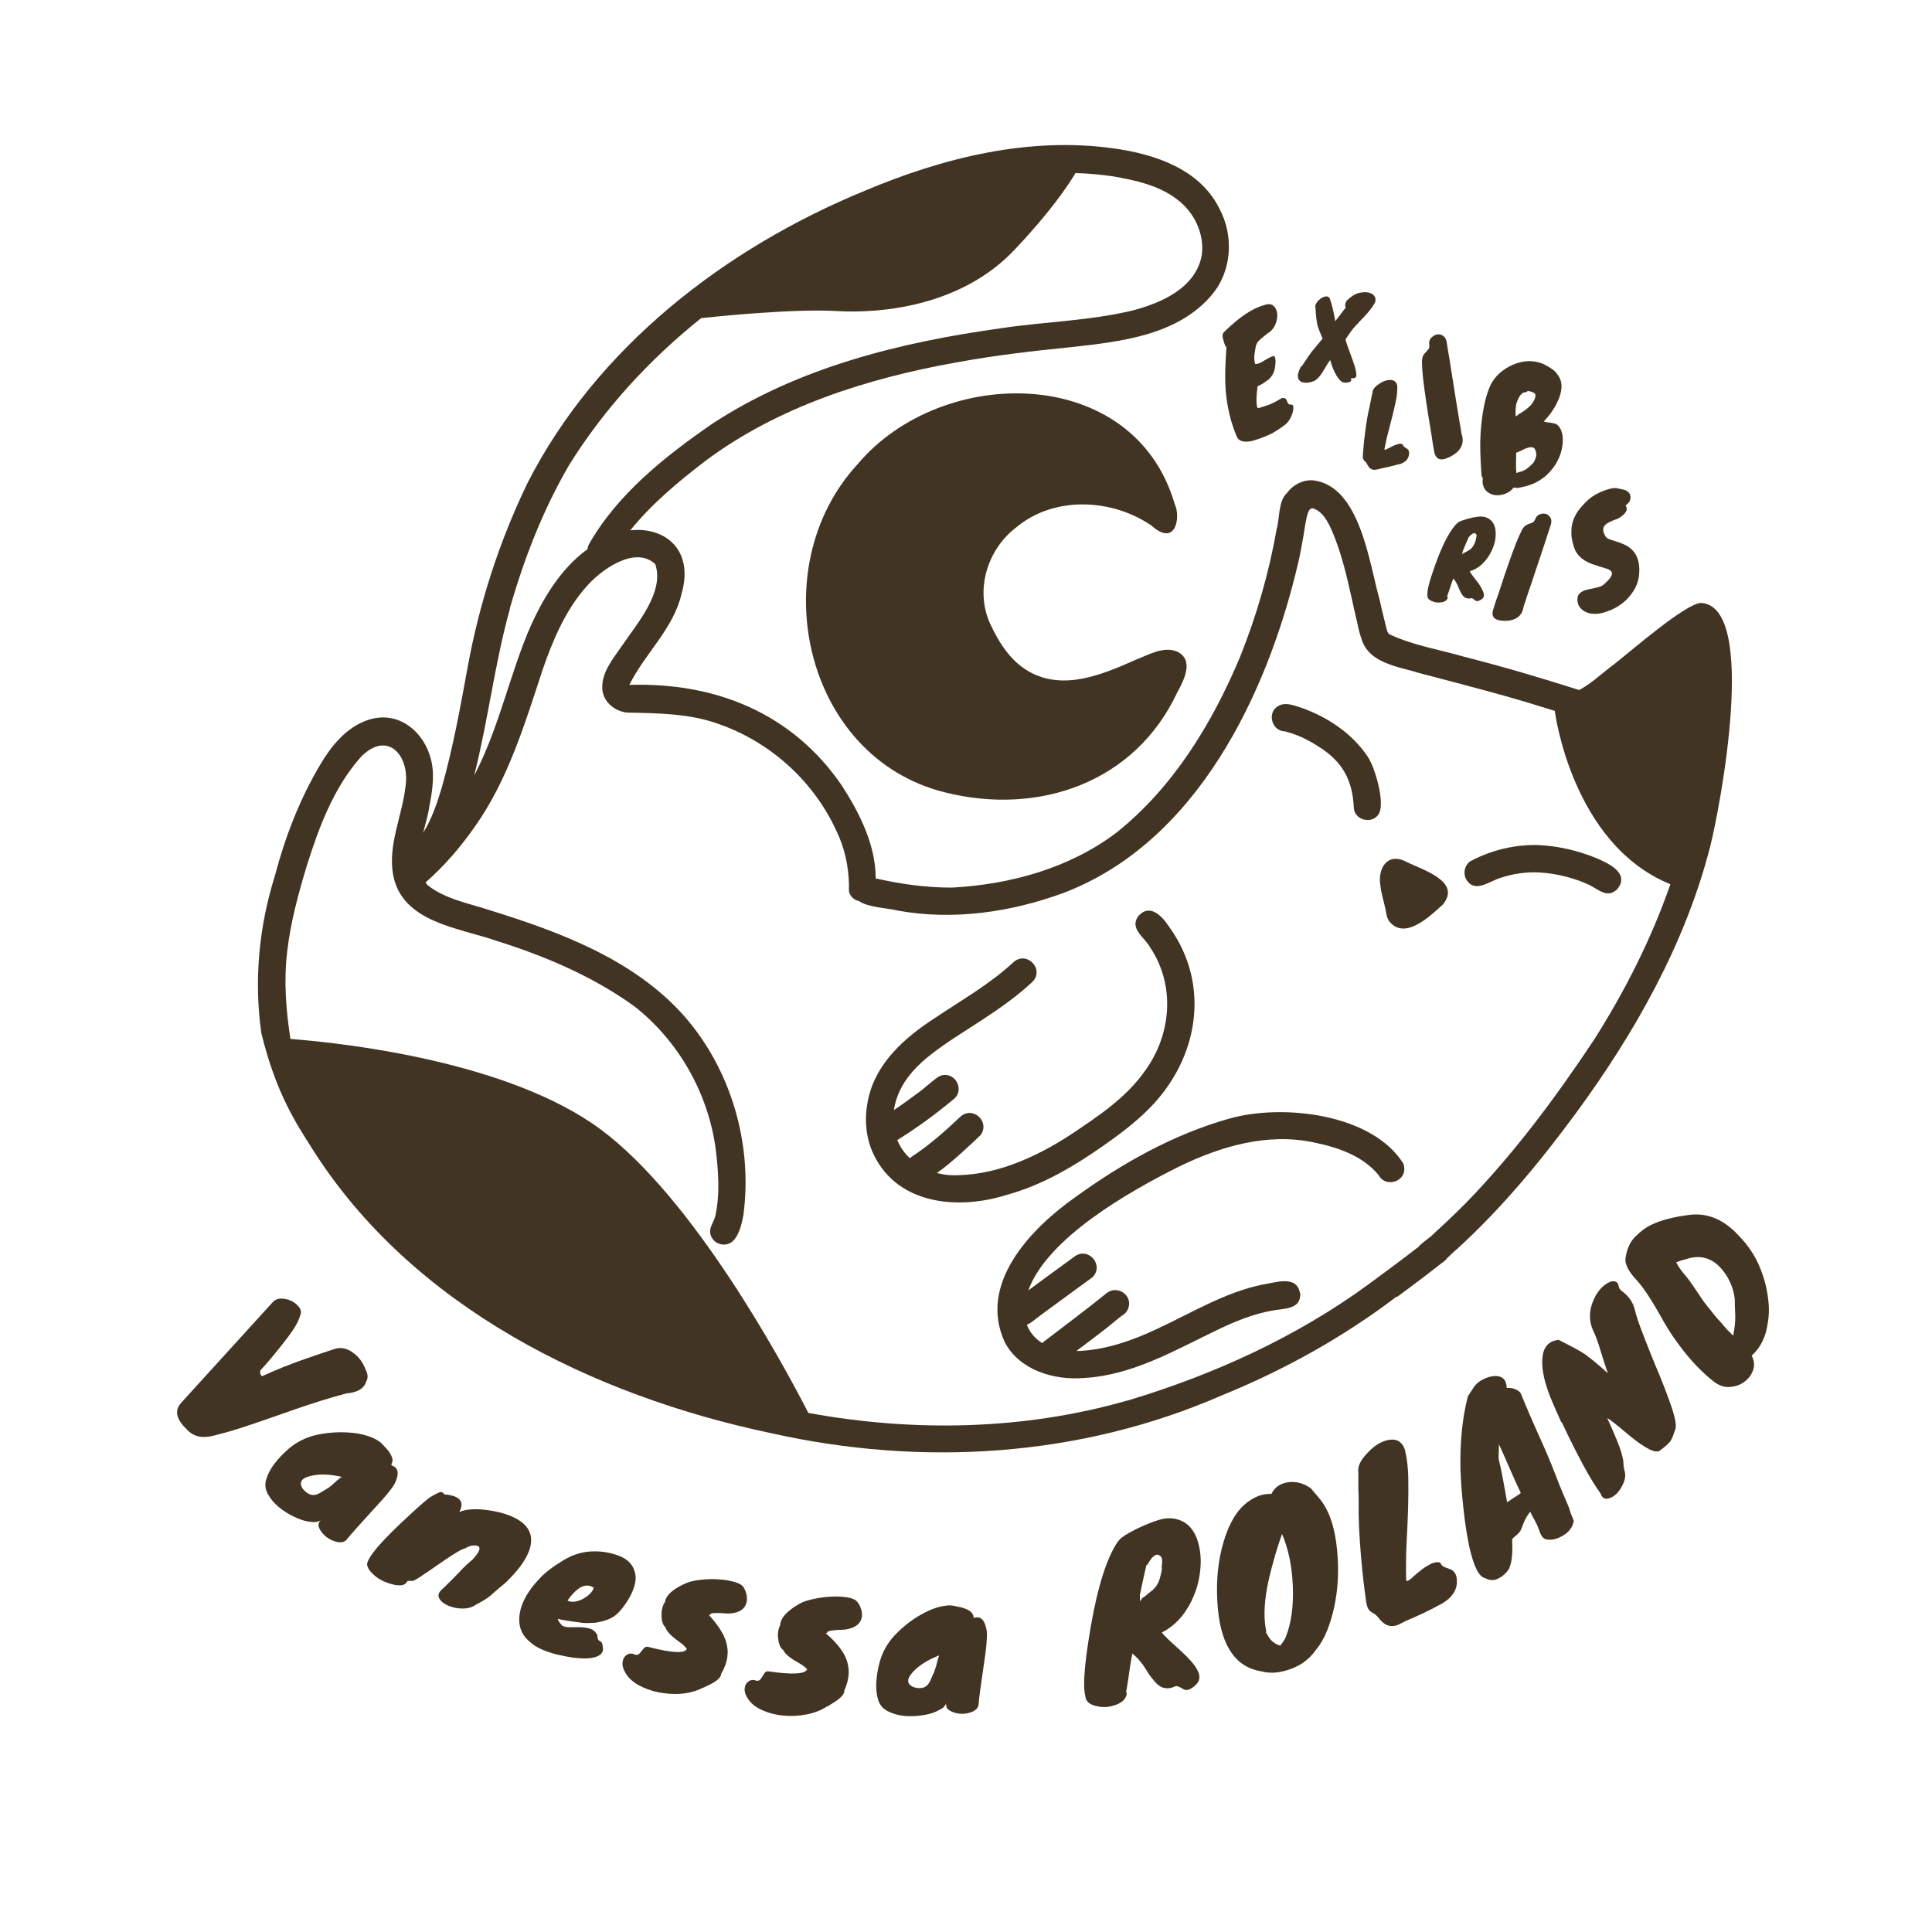 <svg viewBox="0 0 1200 1200" version="1.1" xmlns="http://www.w3.org/2000/svg">
  <defs>
    <style>
      .color {
        fill: #423422;
      }
    </style>
  </defs>
  <g class="color">
    <g id="Calque_1">
      <g>
        <path d="M527.4,549.7s0,0,0-.1c0,.3-.1.5-.2.8,0-.2.1-.5.2-.7Z"></path>
        <path d="M726.2,575.7c-4.3-6.6-11.9-14.8-19.1-6.8-5.9,7.8,3.9,13.3,7.3,19.6,15.7,23.4,13.2,53.9-3,76.3-11.8,17.1-29.6,28.7-46.6,40.1-22.2,14.4-48,26-75,25-2.8-.2-5.4-.7-7.9-1.3,10.1-7.1,22.6-19.3,27.1-23.5,6.3-8.5-5-18.6-12.7-11.3-9.4,8.9-19.2,17.6-30.1,24.7-.4.3-.8.6-1.1.9-3.4-3.2-6-7-7.8-11.3,12.2-7.5,23.7-16,34.7-25.1,8.2-6.2.4-18.9-8.8-14.4-4.6,3-8.5,7-13,10.2-4.9,3.7-9.9,7.3-15,10.7.6-4.2,1.9-8.4,4-12.7,6.6-13.3,18.9-22.2,30.9-30.4,17.5-11.6,35.7-22.1,51.1-36.5,7.9-7.9-3.6-19.7-11.8-12.2-14.7,13.7-32.4,23.6-49,34.8-18.2,11.8-36.1,27.5-41,49.6-2.7,11.7-2,24.4,3.4,35.3,15.2,31.2,53,34.2,82.7,24.7,21.9-6,41.6-17.7,60-30.6,9.8-6.9,19.5-14.1,27.9-22.6,30.8-30.6,39.1-76.9,12.8-113.2Z"></path>
        <path d="M807.4,803.1c-2-11.5-15.5-6.3-23.3-5.2-23.3,4.8-43.9,17.5-65.2,27.4-15.3,7.2-31.5,13-48.6,13.8-.6,0-1.1,0-1.7,0,6.3-4.7,12.6-9.5,18.8-14.3,3.2-2.5,6.2-5.2,9.4-7.6,2-1.1,3.6-3,4.2-5.2,2.3-8-7.5-14-13.8-8.7-12.7,10.3-25.8,20-38.7,29.9-.4.3-.7.6-1.1,1-4.5-2.7-7.8-6.6-9.6-11.4.9-.3,1.7-.7,2.5-1.3,9.5-7.3,19.4-14.3,29.1-21.5,3.1-2.3,6.2-4.4,9.2-6.7,7.4-7.5-2.6-19.1-11.1-12.9-9.6,7-19.3,14-28.8,21.1,11.8-32.7,63-61.6,93.2-76.7,26.1-12.8,55.6-21.5,84.7-15.1,14.5,3,30,8.3,39.7,20.2,4.5,8.5,18.9,3.8,15.4-7.1-19.5-31.2-75.2-37.4-108.2-28-34.5,9.7-66.3,27.6-95.2,48.5-28,19.6-61.2,54.1-44.1,90.6,9.2,17.2,30.5,23.5,48.9,22,30.4-1.6,57.1-17.5,83.9-30.3,10.5-5,21.3-9.4,32.8-11.5,7.3-1.5,18.5-.4,17.8-11Z"></path>
        <path d="M867.8,805.5c8.7-6.4,17.4-12.9,25.9-19.6.6-.4,1.1-.9,1.7-1.3.4-.3.8-.6,1.2-.9.8-.6,1.5-1.2,2-2,2.3-2.2,4.5-4.4,6.5-6,27.6-25.2,51.5-54.1,73.6-84.1,36.7-50,68-105.3,83.5-165.7,6.1-24,30-149.3-5.6-151.4-9.5.1-43.5,29.9-54.1,38.1-7.2,5.3-13.7,11.7-21.6,16-24.2-7.7-46.9-14.4-71.9-20.8-15.2-4.4-31.1-6.9-45.5-13.6-2.1-.9-2.1-3.4-2.7-5.3-1.4-5.6-2.7-11.1-4-16.7-6.4-22.9-12.1-69.9-40.7-73.8-6.3-.8-13.1,2.7-16.8,7.9-5.4,4.8-4.4,15.9-6.4,22.5-4.7,27.1-12.5,53.8-22.7,79.3-17.3,41.2-41.5,81-76.8,109.1-29.2,22.1-66,32.2-102.2,34.1-16.2,0-31.2-2.1-47.3-5.7.1-20.6-10.1-40.8-21.1-57.8-30.8-44.9-78.5-64.1-131.9-62.4,9.6-19.5,27.6-35,32.5-56.9,7.7-27-10.4-41.5-31.9-39.1,13.3-16.5,29.9-30.3,46.6-43.1,45.3-33.8,100.4-51.2,155.4-61.1,23.8-4.4,47.8-7.2,71.9-9.6,30.8-3.4,66.3-7.3,87.5-32.7,12.4-14.9,13.5-36.7,4.4-53.5-12.1-24.4-40.1-33.7-65.4-37.2-52.9-7.5-106.2,5.8-154.8,26.3-86.6,35.6-166.6,97.2-209.6,181.8-17.4,36.1-29.8,74.5-37,113.9-4.6,25.3-9.2,50.6-16.2,75.3-2.6,8.7-6.1,19.3-11.5,27.8,1.4-5.5,3.1-11,3.8-16,1.5-7.5,2.7-15.1,2.2-22.8-1.6-21-19.7-39-41.4-30.9-12.6,4.7-21.6,15.7-28.3,27-12.9,21.6-22,45.2-28.4,69.5-9.9,31.6-13,64.9-8.4,97.5,9.3,38.1,22,56.6,31.5,71.7,62,98.4,174.3,153.6,285.3,176.9,93.4,20.9,191.7,15,280-23.6,38.6-15.7,75.1-36,108.4-61.3ZM813.5,313.3c0,0,0-.1,0-.2,0,0,0,0,0,0,0,.4,0,.7.1,1.1,0,0,0,0,0,0h0c0,.2,0,.3,0,.5,0-.5,0-1-.1-1.4ZM316.6,378.1c8.9-31.1,20.7-61.6,37.1-89.6,21.8-34.9,49.8-65.3,81.8-90.9,8.1-.9,57.6-6,84-4.4,28.8,1.7,77.7-3.4,110.4-37.8,22.4-23.6,33.4-40,38.1-47.9,7.7.2,15.4.9,23.1,2,14,2.5,28.7,5.5,40.2,14.5,10.4,7.8,16.8,21,15.2,34.1-3.4,20.6-25.1,30.1-43.2,34.8-26.8,6.4-54.5,6.9-81.7,11-62.6,8.7-125.8,24.3-179.2,59.3-29.4,20.3-59,43.7-76.8,75.2-.4.9-.6,1.8-.7,2.7-17.5,12.7-29,32.7-37.3,52.4-11.4,28-17.9,57.9-31.5,85.1-.5,1-1.1,2.1-1.6,3.1,8.7-34.2,12.7-69.5,22.2-103.5ZM700.2,869.9c-64.2,18.4-132.5,19.7-198.1,7.7-17.3-33.6-71.7-133.3-128.6-175.8-57-42.5-159.3-53.9-193.1-56.5-2.8-18-4.2-36.3-2-54.4,2.1-18.3,7-36.1,12.3-53.6,7.5-23.8,16.7-48.3,33.5-67.2,16.9-17.1,30.8-.2,27.6,18.9-2.1,18.1-11,35.9-7.6,54.5,5.6,29.5,40.8,32.7,64.3,40.9,30.2,9.5,59.9,22.1,85.6,40.7,27.4,21.5,45.7,53.9,50.4,88.3,1.7,13.9,2.8,28.2-.2,41.9-1.3,5-5.4,8.6-1.8,14,2.6,4.1,8.8,5,12.4,1.8,4.2-3.6,5.9-11.2,6.9-16.8,5.7-43.9-7.7-90.1-37-123.4-30.9-34.8-76.6-51.9-120.1-65.4-13.2-4.4-28-6.9-39.1-15.7-.5-.6-.9-1.1-1.3-1.7,11.7-10.2,21.9-22.1,30.8-34.9,20.6-29.2,30.9-63.8,42-97.4,6.1-17.7,14.1-36.8,26.9-51.2,8.9-10.4,30.3-26.1,43-14.2,5.9,17.3-11.4,37-20.6,50.6-5.5,8.1-12.9,16.5-12.3,26.9.5,8.1,7.9,14.1,15.7,14.7,18.7.4,37.9.5,55.8,6.8,32.2,11,59.3,35.2,73.6,66,5.3,10.7,7.9,22.4,8.1,34.2.1-.5.2-.9.4-1.3.1-.2.2-.4.3-.7-.3.7-.6,1.4-.7,2.1,0,1.3,0,2.6,0,3.9.8,3.4,3.4,5.5,6.3,6.1,5.8,4,17.8,4.3,24.2,5.9,34.3,6.2,70,1,102.5-10.9,83-31.4,126.9-123.5,146-205,1.3-5.4,2.2-10.8,3.2-16.3.6-3.2.9-6.4,1.6-9.5.4-2.1,1.4-9.1,4.6-8.1,7.2,2.3,10.9,12,13.4,18.3,4.6,11.8,7.5,24.3,10.3,36.7,1.1,5,2.2,10.1,3.4,15.1.8,3.5,1.5,7.3,2.8,10.7,4.4,15.5,23.1,17.4,36.2,21.5,17.8,4.7,35.7,9.3,53.5,14.3,8.9,2.5,17.8,5.2,27,8.1,1.1.3,2.2.7,3.4,1,0,0,10.3,82.7,71.8,107.7-11.8,34-28.3,66.6-47.6,96.9-23.8,35.8-49.6,70.5-79.7,101.4-6.3,6.3-12.7,12.4-19.3,18.4-2.8,3.1-7.3,5.4-10,8.7-.4.3-.7.5-1.1.8-9.7,7.5-19.6,14.8-29.5,22.1-44.9,32.9-96.6,56.4-149.9,72.4Z"></path>
        <path d="M987.9,550.1c5.7,2.8,10.4,7.9,16.5,2.3,8.3-9.9-5.3-16.2-13.1-19.5-11.3-4.6-23.3-7.4-35.5-8-14.5-.5-29.1,3-41.9,9.7-4.1,2.1-5.4,7.7-3.2,11.6,5.4,9.1,14.7.8,21.8-1.1,7.6-2.5,15.7-3.6,23.8-3.2,10.9.7,21.7,3.4,31.6,8.1Z"></path>
        <path d="M840.9,502c.6,7.4,11,10,15.2,4,4.7-6.4-2.1-29.7-6.6-36-9.5-14.3-24.6-24.4-40.6-30.2-5-1.5-10.9-4.3-15.7-.8-6.2,4.3-3,14.9,4.4,15.2,7.5,1.7,14.5,5.1,20.9,9.2,15.2,9.4,21.6,20.8,22.4,38.6ZM799.4,454.1c-.6,0-1.2,0-1.8,0,1.1,0,2.2,0,3.3-.4-.5.2-1,.3-1.5.4,0,0,0,0,0,0Z"></path>
        <path d="M714.7,326c15.8,14.6,18.7-5.2,15-12.7-25.2-87.3-144.7-87.3-197.1-24.9-59.1,64.1-33.6,181.8,54.1,203.7,58.3,14.7,118.3-5.8,144.6-62.2,4.2-7.6,10.5-20.1-.2-25.2-8.6-3.5-17.5,2-25.5,5-20.6,9.2-45,19.6-66.5,7.4-11.5-6.5-18.8-18.2-24.2-29.9-9.4-21-1.6-46.1,16.5-59.8,23.3-19.4,59-17.8,83.4-1.2Z"></path>
        <path d="M873.3,535.2c-11.5-6-17.8,4.2-15.9,14.9.5,4.8,2,9.3,3,14,.6,2.7.8,5.5,2.3,7.9,9.6,12.5,25.5-2.9,33.5-10.2,11.9-14.5-13.2-21.7-22.9-26.6Z"></path>
      </g>
      <g>
        <path d="M782,253.4c3.3-1,5.8-1.8,7.4-2.5s3.9-1.9,6.9-3.7c1.1,0,1.9,0,2.3.5s.6.9.8,1.5c.2.5.4,1,.7,1.5.3.5,1,.6,2.1.6.6,0,.9.4,1.1,1.3.1.9,0,1.9-.3,3.2-.8,3.1-2.3,5.7-4.4,7.7-3.6,2.7-6.4,4.5-8.6,5.7-3.6,1.8-7.8,3.4-12.4,4.7-5.2,1.1-8.4.1-9.6-3.1-4.8-11.6-7.2-24.3-7-38.1,0-4.5.3-9.3.6-14.4s0-2.2-.5-3.3c-.4-1.1-.8-2.2-1.1-3.3-.4-1.1-.6-2.1-.7-3,0-.9.3-1.8,1-2.5,9.6-9.4,17.9-14.9,25-16.7,2.3-.9,4.2-.8,5.6.4,1.4,1.2,2.2,2.9,2.4,5,.2,2.1-.2,4.4-1.2,6.7-1,2.4-2.7,4.3-5.1,5.7-2.9,2.3-4.6,3.8-5.2,4.4-1.1,1.2-1.7,2.5-1.9,3.9-.3,1.5-.5,3-.7,4.4-.2,1.4-.2,2.8,0,4.1l.4,2c1.3,0,2.6-.3,4-1.2,1.4-.8,2.8-1.6,4-2.3,1.2-.7,2.3-1.2,3.1-1.4.9-.2,1.4.6,1.5,2.2.1,1.7,0,3.7-.5,6-.5,2.3-1.7,4.4-3.6,6.2-1.3.9-2.2,1.5-2.7,1.9-.5.4-.8.6-1.1.8-.4.2-1.4.8-3.2,1.6-.7,5.5-.9,9.6-.4,12.2.2,1.1.5,1.5,1,1.3Z"></path>
        <path d="M829.3,199.6l6.5-8.5c-.5-1.3-.3-2.7.5-4.2,2.6-2.6,5.1-4.2,7.6-4.9,2.8-.7,5.2-.7,7.4.1,1.1.4,1.9,1.1,2.5,2,.6.9.7,2.1.3,3.6-1,2.2-3.1,5-6.2,8.4-1.3,1.4-2.6,2.7-3.8,4-1.3,1.3-2.4,2.6-3.4,3.7-1,1.2-1.8,2.3-2.6,3.5-.8,1.2-1.6,2.3-2.4,3.5.4,1.8,1.4,4.6,2.8,8.3,1.4,3.8,2.4,6.6,3,8.6.6,1.9.9,3.8,1,5.7-.2.6-.4,1-.8,1.2-.3.2-.7.3-1.1.3-.4,0-.7,0-1,0-.3,0-.5,0-.5.4.3.5.2.9,0,1.3-.3.4-.7.7-1.3.8-1.4.5-2.9.4-4.3-.2-1.5-1-3-3-4.4-5.8-.9-1.7-1.9-4.3-2.9-7.8-.9,1.2-1.6,2.3-2.3,3.5-.7,1.2-1.4,2.4-2.1,3.5-1.6,2.7-3.3,4.6-4.9,5.7-2.9,1.4-5.7,1.8-8.5,1-2.4-1.3-2.9-3.8-1.4-7.4.5-1.3.9-2.1,1.4-2.4.2-.2.3-.3.4-.3s0,0,0,0c0,0,0-.2.2-.4.1-.2.4-.6.8-1.2,1.5-2.3,3.2-4.8,5.1-7.4l1.3-1.5c.6-.8,1.3-1.6,2-2.4,1.7-2.1,2.8-3.4,3.3-3.9-1.7-4.1-2.8-6.9-3.2-8.4-.6-2.6-1-6.2-1.2-10.7-.5-1.1,0-2.5,1.3-4.1,1.2-1.4,2.6-2.4,4.2-2.9,1.8-.5,3,0,3.5,1.5.8,2.3,1.4,4.5,1.9,6.7.4,2.2.9,4.6,1.4,7Z"></path>
        <path d="M868.9,288.3c-.8.2-1.6.4-2.4.7-.8.2-1.9.5-3.3.8s-3.5.8-6.4,1.4c-.7.2-1.3.4-2,.5s-1.3.2-2,0c-1.4-.2-2.6-1.3-3.5-3.1-.4-.9-.8-1.5-1.2-1.8-.4-.3-.7-.6-.9-.9-.6-.6-.8-1.7-.7-3.3.1-1.6.3-3.7.5-6.1s.5-5,.9-7.8c.8-6.5,1.7-11.8,2.7-15.7.3-1.7.6-3.3.9-4.5.2-1.3.5-2.4.7-3.3.2-.9.3-1.4.3-1.5,0-1.7,1.3-3.4,3.9-5.1,2.4-1.8,4.8-2.6,7.1-2.6,2.6,0,4.1,1.4,4.4,4.1,0,2.7-.2,5.5-.8,8.3s-1.2,5.8-2,9c-.8,3.2-1.7,6.5-2.6,10.1-1,3.6-1.8,7.4-2.6,11.5,0,.2.1.3.4.4.5-.2,1.2-.5,2.2-1,.9-.5,1.9-1,2.9-1.5,1-.5,2-.8,3.1-1.1s2-.2,2.8.2c.1.8.5,1.3,1,1.6.5.3,1,.7,1.5,1,1.3.8,1.7,2.2,1.3,4.2-.4,1.9-1.6,3.5-3.6,4.6-.8.5-1.6.8-2.4,1Z"></path>
        <path d="M898.8,214.2c1.1,6.5,2.1,12.4,2.9,17.7.8,5.3,1.6,10.2,2.3,14.6.7,4.4,1.4,8.5,2,12.3.6,3.8,1.2,7.3,1.8,10.7,1.3,3.6.8,6.9-1.3,9.7-1.2,1.6-3,3-5.2,4.2-2.3,1.2-4.1,1.8-5.4,1.9-1.4.1-2.5-.2-3.3-1s-1.4-1.9-1.7-3.3-.7-3.6-1.1-6.3c-.4-2.7-.9-6.3-1.7-10.9-.8-4.5-1.5-9.2-2.2-13.9-1.8-11.8-2.7-20.1-2.7-25,0-1.8.3-3.2.8-4.1.5-.9,1.1-1.6,1.7-2.2.6-.6,1.1-1.2,1.6-1.8s.6-1.7.4-3.2.3-2.8,1.4-3.9c1.1-1.1,2.3-1.8,3.6-2,1.4-.2,2.6.1,3.9,1.1,1.2.9,2,2.7,2.2,5.3Z"></path>
        <path d="M954.6,224.9h.4c1.8.4,3.4,1,4.9,1.8,1.4.8,2.8,1.6,4.1,2.5s2.4,2,3.3,3.3c3.8,4.7,3.4,11.2-1.2,19.6-2,3.5-4.4,6.8-7.3,9.7,1,.3,2,.5,2.8.6.8,0,2.1.2,3.7.6,1.6.3,2.9,1.4,3.9,3.3,1,1.9,1.5,4.2,1.5,6.8,0,2.7-.4,5.6-1.4,8.7-1,3.1-2.6,6.1-4.7,8.9-4.9,6.5-11.5,10.5-20,12-1.2.3-2,.4-2.3.4-.4,0-.6-.2-.9-.2-.2,0-.6,0-1.3,0-1.2,1.6-2.8,2.8-4.7,3.6-1.9.8-3.8,1.2-5.8,1.1-1.9,0-3.7-.7-5.3-1.7-1.6-1.1-2.7-2.7-3.3-5-.2-1.6-.2-2.8,0-3.8-.3-.5-.6-1.1-.8-1.8-.8-11.1-1-19.7-.6-25.8.8-12.1,2.6-21.6,5.4-28.5,2.3-5.8,6.5-10.2,12.5-13.4,5.8-3,11.5-4,17.1-2.8ZM942.3,293.7c.7-.4,1.3-.6,1.9-.7.6,0,1.2-.2,1.9-.6,1.8-.7,3.9-2.4,6.4-5.1,1.4-2.3,2-4.4,1.6-6.2-.4-1.8-.9-2.8-1.8-3.1-.8-.3-1.8-.3-3,0s-2.4.8-3.7,1.5c-1.3.7-2.6,1.3-3.9,1.7v.2c0,1.2,0,2.4,0,3.3,0,1-.1,1.9-.1,2.8,0,2.1,0,4.2.3,6.3h.4ZM947.2,243.6c-1.9.3-3.6,2.2-4.9,5.8-.9,2.2-1.1,5.3-.9,9.3,1.2-.9,2.3-1.7,3.5-2.4,1.2-.7,2.3-1.5,3.2-2.2,2.4-1.9,4-3.7,4.8-5.6,1-1.9,1-3.3.3-4.2-1-.7-2.4-1.2-4.3-1.5-.4.5-.9.9-1.7.9Z"></path>
        <path d="M899.3,371c-.4,1.7-1.7,2.8-4,3.1-2.1.4-4.1.1-5.9-.7-2.1-.9-3-2.2-2.8-3.8-.3-2.5,1-7.8,3.9-16.1,4.3-12.4,8.5-21.3,12.8-26.6,1.1-1.4,2.1-2.2,2.8-2.7.8-.4,1.7-.8,2.7-1.1,1-.3,2.1-.7,3.2-1,2.2-.6,4.3-1,6.3-1.2s3.8,0,5.3.7c1.6.7,2.8,1.7,3.7,3.1.9,1.4,1.4,3,1.6,4.8.2,1.9.1,3.8-.2,5.8-.3,2-1,4.1-1.9,6.1s-2,4-3.4,5.8c-3,3.9-6.5,6.5-10.5,7.6l.6,1.1c.6.9,1.2,1.8,2,2.8.8,1,1.6,2.1,2.4,3.1.8,1.1,1.5,2.1,2.1,3.2s1.1,2.1,1.4,3c.7,2.1.1,3.6-1.6,4.5-1.4.9-2.5,1.1-3.3.6-.3-.2-.7-.5-1-.8-.3-.3-.8-.6-1.4-.8-2.5.7-4.4,0-5.8-1.9-.8-1.3-1.4-2.5-1.9-3.5-.4-1.1-.8-2-1.1-2.7-.8-1.6-1.6-2.9-2.6-4.1-.5,1.2-1,2.6-1.6,4.4-.7,2.3-1.5,4.6-2.4,7h.3ZM912.2,333.8c-.8,1.8-1.4,3.1-1.7,3.8-.6,1.5-1.3,3-2,4.8-.1.9-.2,1.6-.3,2l.9-.9,1.1-.5c.8-.4,1.5-.8,2.1-1.2.6-.3,1.2-.8,1.7-1.3,1-1,1.8-2.6,2.6-4.8,0-.4,0-.9.2-1.3.1-.4.2-.9.3-1.3.2-.9-.2-1.6-1.2-2-.9,0-1.9.6-3.2,2.1-.3.3-.4.4-.6.4Z"></path>
        <path d="M962.8,327.2c-1.9,5.9-3.6,11.2-5.2,15.9-1.6,4.7-3,9.1-4.4,13.1-1.3,4-2.5,7.7-3.7,11-1.1,3.4-2.2,6.6-3.2,9.7-.5,3.6-2.3,6.1-5.3,7.5-1.7.8-3.8,1.2-6.1,1.2s-4.2-.3-5.3-.8c-1.2-.5-2-1.3-2.3-2.2s-.4-2.1,0-3.5,1-3.3,1.8-5.7c.9-2.4,2-5.6,3.3-9.7,1.3-4.1,2.7-8.2,4.2-12.5,3.6-10.5,6.5-17.8,8.6-21.8.8-1.5,1.6-2.5,2.4-3,.8-.5,1.6-.9,2.3-1.1.8-.2,1.5-.5,2.1-.8s1.2-1.1,1.7-2.4,1.5-2.2,2.8-2.7c1.4-.5,2.7-.5,3.9-.1,1.2.4,2.1,1.3,2.8,2.6.6,1.3.5,3.1-.4,5.4Z"></path>
        <path d="M999.8,379.1c-2.6,1.2-5.1,1.9-7.6,2.1-2.5.2-4.7,0-6.6-.8-1.9-.7-3.4-1.9-4.5-3.4-1.1-1.6-1.5-3.5-1.3-5.7.4-2.7,2.8-4.5,7.2-5.3,3.3-.7,5.6-1.2,6.7-1.6,1.2-.4,2.1-1,2.8-1.7,3.2-2.8,4.8-5,4.7-6.7-.1-1.2-1.3-2.2-3.6-2.9-.9-.3-1.9-.6-3-.9-1.1-.3-2-.6-2.9-1-3.4-.8-6.3-2.2-8.9-4.1-2.5-1.9-4.3-4.4-5.2-7.4-1-3.1-1.5-5.7-1.6-7.9,0-2.2,0-4.3.5-6.3.8-3.4,2.4-6.6,4.7-9.5,2.8-3.3,5.1-5.6,7-7,3.8-2.7,8-4.5,12.6-5.6,1.6-.3,3-.4,4.3,0,1.3.3,2.7.6,4,.9,2.6,1,3.8,2.7,3.6,4.9,0,1-.3,1.9-.9,2.7-.6.8-1.3,1.5-2.1,1.9.7,1.3.9,2.5.5,3.4-.7,1.7-2.4,3.3-5.2,4.9-4.4,1.5-7.1,2.9-8.3,4.3-1.4,1.7-1.2,3.9.6,6.9.4.6,1.1,1.1,2.2,1.6,1.1.4,2.3.8,3.6,1.2,1.4.4,2.8.9,4.3,1.5,1.5.6,3,1.3,4.4,2.3,4.9,3.5,7,9.2,6.3,16.9-.5,5.8-3.2,11.1-8.2,16-2.6,2.5-6,4.7-10.2,6.5Z"></path>
      </g>
      <g>
        <path d="M112.9,870.9l56.5-62.1c1.4-1.5,3.3-2.3,5.5-2.2,2.3,0,4.4.6,6.4,1.6,2,1,3.5,2.4,4.7,4,1.1,1.6,1.2,3.3.4,5-1,3.5-3.3,7.6-6.8,12.3-6.6,8.7-12.5,15.9-17.9,21.7-.3,1.6,0,2.8,1.1,3.6,8.9-4.1,17.9-7.7,26.9-10.8,9-3.1,14.8-5.1,17.4-5.9,2.6-.9,4.9-1,6.8-.5,2,.5,3.8,1.4,5.5,2.7,3.7,2.7,6.2,6.2,7.7,10.4,1.5,2.8,1.6,5.3.3,7.5-1.3,4.3-5.4,6.7-12.3,7.3-9.9,2.6-20.5,5.9-31.7,9.8-21.5,7.6-34.9,12.1-40.2,13.6-5.3,1.5-9.1,2.5-11.3,3-2.3.5-4.5.7-6.6.6-3.8-.3-7-2-9.8-5.2-5.2-5.1-6.7-9.7-4.6-13.7.6-1.1,1.3-1.9,1.9-2.6Z"></path>
        <path d="M243,909.7l.4.4c.1,0,.2.2.1.3,2.3.6,3.5,2.2,3.5,4.8,0,1.8-.7,4-2.1,6.8-2.2,3.5-5.9,8-11,13.4-10.2,11.1-16.1,17.8-17.9,20-1.6,2.6-4.3,3.2-8.2,1.9-3.4-1.1-6.1-3.1-8.2-5.9-2.2-3-2.4-5.4-.4-7.1-1.3.7-2.4,1-3.3,1.1-.9,0-2.5,0-4.7-.4-2.2-.3-5.1-1.3-8.5-2.9-3.4-1.6-6.6-3.6-9.5-6-2.9-2.4-5.2-5.1-6.8-8.1-1.7-3-2-6.1-1-9.3,1.9-6.3,6.7-12.6,14.2-19.1,5-4.2,10.8-7,17.3-8.4,7.4-1.6,14.9-2,22.4-1.2,5.6.6,10.4,2,14.5,4.2,1.4.8,2.5,1.6,3.3,2.4.8.9,1.7,1.8,2.6,2.8,1,1,1.8,2,2.5,3.2,1.8,2.9,2.1,5.2.8,7ZM203.6,924.2c1.2-.6,2.5-1.6,3.8-2.9s2.9-2.6,4.8-4c-7.4-1.7-13.8-1.9-19.2-.6-6,1.4-7.6,4.2-4.8,8.2,2.7,3.1,5.4,4.3,8.3,3.4,1.2-.4,2.5-1.1,3.9-2,1.4-.9,2.9-1.8,4.6-2.7-.5.2-.9.4-1.3.5Z"></path>
        <path d="M276,928.2c6.2.5,9.7,2.2,10.5,5.1.4,1.6,0,3.3-.9,5.2l-.3.6c4.5-1.9,10.9-2.2,19.2-.9,8.7,1.4,15.2,3.9,19.6,7.3,5.7,4.5,7.2,10.4,4.5,17.8-2.3,6.2-7.4,13-15.3,20.4-2.2,1.8-4,3.2-5.3,4.4-1.3,1.1-2.5,2.2-3.5,3.1-2.1,1.7-5,3.5-8.7,5.4-2.4,1.7-5.2,2.5-8.4,2.5-3.2,0-6.1-.6-8.8-1.7-2.6-1.1-4.5-2.5-5.6-4.3-1.1-1.8-.8-3.5.9-5.3,4.2-3.9,7.8-7.6,11-10.9,3.1-3.4,6-6.1,8.7-8.3,3.1-3.4,4.5-5.8,4.2-7.2-.3-1.1-1.6-1.6-3.8-1.5-1.9.2-3.5.8-4.8,1.7-1.9.3-6.6,3-14,8.1-2.1,1.4-4.1,2.8-6.1,4.2-2,1.4-3.8,2.7-5.6,3.8-1.7,1.2-3.2,2.2-4.4,2.9-1.2.8-2.1,1.2-2.8,1.3-.7,0-1.2.1-1.6,0-.4,0-.8,0-1.1,0-.3,0-.8.4-1.3,1.2-1.2,1.6-3.7,2-7.6,1.2-6.2-1.4-11-4.1-14.5-8.1-1.2-1.4-1.9-2.8-2.2-4.3,0-4.5,9.1-15.1,27.4-31.8,6.4-5.9,10.4-9.3,12-10.3,3.4-2,5.5-3,6.3-3.1.8,0,1.5.4,2.3,1.4Z"></path>
        <path d="M369,1007.9c-1.8.2-3.5.2-5.1.2-1.6,0-3.5-.3-5.6-.6-5.5-.7-9.5-1.4-11.8-2,0,.9.9,2.3,2.7,4.2,1.4.8,3.1,1.1,5.1,1,2,0,4.1-.1,6.2,0,2.1,0,4.1.4,6,.9,1.9.6,3.4,1.9,4.5,3.9.1,1.7.4,2.7.7,3.1.3.4.6.6,1,.8.3.1.7.4,1,.8.3.4.6,1.5.8,3.4.2,1.9-.5,3.4-2.2,4.5-1.7,1.1-4,1.7-6.8,1.9-2.8.2-6,0-9.5-.4-3.5-.5-6.9-1.2-10.3-2-7.6-2-13-4.5-16.2-7.5-4.9-3.8-7.2-8.8-7-14.9.4-8.1,4.6-16.3,12.5-24.6,3.6-3.9,8.6-7.7,14.8-11.4,5.4-3.3,10.9-5.1,16.3-5.5,6.3-.5,12.4.4,18.3,2.6,6.3,2.4,9.8,6.7,10.4,12.9.2,3.3-.9,7.4-3.4,12.3-3.6,6.3-7,10.4-10.1,12.5-3.1,2-7.1,3.3-12.3,4ZM368.6,986c-4-2.4-8.3-1.1-12.7,3.9-1.3,1.3-2.4,2.7-3.4,4.3,2.7,1.3,6.2.8,10.5-1.6,1.6-1,3-2.1,4-3.3,1.1-1.2,1.6-2.3,1.7-3.2Z"></path>
        <path d="M436.1,1048.5c-3.9,2-8.3,3.1-13.1,3.5-4.8.4-9.5,0-14.1-.9-4.6-.9-8.7-2.5-12.4-4.5-3.7-2.1-6.4-4.6-8.1-7.7-2.1-3.5-2.3-6.6-.8-9.3.7-1.1,1.6-1.8,2.8-2.3,1.2-.4,2.5-.3,4,.4,1,.3,1.8.2,2.4-.3.6-.5,1.2-1.2,1.7-1.9.5-.7,1.1-1.4,1.7-2,.6-.6,1.3-.8,2.3-.6,14.8,3.8,22.8,4.2,24.1,1.3-.8-1.2-1.9-2.2-3.2-3.3-1.3-1-2.7-2-4-3-3.3-2.5-5.4-5-6.2-7.3-1.4-1.2-2.2-3.5-2.3-6.9,0-1.5,0-3.1.4-4.6.3-1.5.9-2.9,1.7-4,.5-3.4,3.3-6.5,8.5-9.5,1.4-.8,3.2-1.7,5.2-2.5s5-1.5,8.8-1.9c3.8-.4,7.5-.5,11.2-.2,3.6.2,6.8.8,9.6,1.6,2.8.8,4.7,1.9,5.6,3.4,1,1.5,1.6,3.2,1.9,5.1.3,1.9.2,3.7-.5,5.4-1.5,3.7-5.3,5.6-11.2,5.7-7.2-.6-10.8-.4-10.8.5,0,.2-.4.3-1,.4,5.5,6,9,11.4,10.6,16.3,2.1,6.7,1.1,13.4-2.9,20.1-.1,2.5-2.9,4.9-8.3,7.4-1.3.6-2.4,1.1-3.4,1.6Z"></path>
        <path d="M513.5,1060c-3.7,2.4-7.9,4-12.7,4.9-4.8.9-9.5,1.1-14.1.7-4.7-.4-8.9-1.5-12.9-3.2-3.9-1.7-6.9-3.9-8.9-6.8-2.4-3.2-3-6.3-1.8-9.1.6-1.2,1.4-2,2.6-2.6,1.2-.6,2.5-.6,4,0,1,.2,1.8,0,2.4-.6.5-.6,1-1.3,1.5-2.1.4-.8.9-1.5,1.4-2.2.5-.7,1.2-1,2.2-.9,15.1,2.2,23.1,1.7,24.1-1.3-.9-1.1-2.1-2-3.5-2.9-1.4-.9-2.9-1.7-4.4-2.6-3.6-2.2-5.9-4.3-7-6.5-1.5-1-2.6-3.3-3-6.6-.3-1.5-.3-3-.1-4.6.2-1.5.6-2.9,1.3-4.2.1-3.4,2.6-6.9,7.5-10.4,1.3-1,3-2,4.9-3.1s4.8-2,8.6-2.8c3.8-.8,7.4-1.3,11.1-1.4,3.6-.2,6.9,0,9.8.5,2.9.5,4.9,1.4,6,2.8,1.1,1.3,1.9,3,2.5,4.9.5,1.9.6,3.7.1,5.4-1.1,3.8-4.6,6.1-10.5,6.9-7.3.2-10.8.8-10.7,1.7,0,.2-.3.4-1,.5,6.1,5.3,10.2,10.3,12.3,15,2.8,6.4,2.6,13.2-.7,20.3.2,2.5-2.3,5.2-7.5,8.3-1.2.7-2.3,1.4-3.2,2Z"></path>
        <path d="M604.5,1004.6h.5c.2.1.3.2.3.3,2.3-.8,4.1-.2,5.6,2,.9,1.5,1.6,3.7,2.1,6.8.1,4.2-.4,9.9-1.5,17.3-2.2,14.9-3.4,23.7-3.6,26.6.1,3-1.8,5.1-5.7,6.2-3.4,1-6.8.9-10.1-.3-3.5-1.3-5-3.1-4.3-5.6-.7,1.3-1.4,2.2-2.1,2.8-.7.6-2.1,1.3-4.1,2.3-2.1,1-4.9,1.8-8.7,2.4-3.7.6-7.5.7-11.2.4-3.7-.4-7.1-1.3-10.2-2.9-3.1-1.6-5.1-3.9-6.1-7.2-1.9-6.3-1.5-14.2,1.1-23.8,1.8-6.3,5-11.8,9.6-16.6,5.3-5.5,11.2-10,17.9-13.5,5-2.6,9.8-4.2,14.4-4.6,1.6-.2,2.9,0,4.1.2,1.2.3,2.4.6,3.8.8,1.3.3,2.6.7,3.8,1.2,3.1,1.3,4.6,3.1,4.6,5.4ZM580,1038.7c.6-1.2,1.1-2.7,1.6-4.5.4-1.8,1-3.8,1.7-6-7.1,2.8-12.5,6.2-16.3,10.3-4.1,4.5-3.9,7.7.7,9.5,4,1.1,6.9.5,8.7-1.8.8-1,1.5-2.3,2.1-3.9.6-1.6,1.4-3.1,2.3-4.8-.3.4-.5.8-.8,1.2Z"></path>
        <path d="M699.9,1051.2c-.1,3.5-2.4,6.1-6.8,7.7-4,1.5-8.1,1.8-12.1.8-4.5-1-6.8-3.2-6.9-6.5-1.4-4.8-.8-16.1,1.9-33.7,4-26.4,9.2-45.7,15.8-57.9,1.7-3.1,3.3-5.3,4.7-6.4,1.4-1.1,3.1-2.2,5-3.2,1.9-1.1,3.9-2.1,6-3.1,4.2-2,8.3-3.6,12.1-4.8,3.9-1.2,7.5-1.4,10.9-.6,3.4.8,6.2,2.4,8.5,4.8,2.2,2.4,3.9,5.4,5,9.1,1.1,3.6,1.7,7.5,1.8,11.7,0,4.2-.4,8.5-1.4,13-1,4.5-2.6,8.7-4.6,12.8-4.5,8.9-10.6,15.3-18.2,19.1l1.7,1.9c1.4,1.5,3.1,3.1,5.1,4.9,2,1.8,3.9,3.6,5.9,5.4,2,1.8,3.8,3.7,5.5,5.6,1.7,1.9,3,3.7,3.9,5.5,2.1,3.9,1.6,7.1-1.5,9.7-2.5,2.2-4.6,3.1-6.4,2.5-.8-.3-1.5-.7-2.3-1.2-.8-.5-1.8-.9-3.1-1.1-4.8,2.4-8.8,1.8-12.2-1.7-2.1-2.3-3.8-4.4-5-6.3-1.2-2-2.3-3.6-3.2-5-2.1-2.9-4.4-5.3-6.7-7.2-.5,2.5-1,5.6-1.6,9.4-.6,4.8-1.4,9.8-2.3,15h.6ZM712.1,972c-.9,4-1.6,6.7-1.9,8.3-.7,3.1-1.4,6.6-2.2,10.3,0,1.9.1,3.3,0,4.1l1.5-2.1,2-1.4c1.4-1.1,2.6-2.2,3.8-3.1,1.2-.9,2.1-2,3-3.2,1.6-2.3,2.7-5.8,3.4-10.5-.2-.9-.2-1.7,0-2.6.1-.9.2-1.8.1-2.7,0-1.9-1-3.1-3-3.5-1.7.1-3.6,1.9-5.6,5.4-.4.7-.7,1.1-1,1.1Z"></path>
        <path d="M763.5,948.2c3.3-7.6,7.8-13.2,13.7-16.8,4-2.5,8.2-3.7,12.5-3.5,2-4.2,5.6-6.6,10.7-7.3,4.7-.6,9.3.7,13.8,3.8.4.5,1,1.3,1.9,2.3.9,1,1.8,2.1,2.8,3.3,6.4,7.2,10.2,18.2,11.6,32.8,1.7,18.2-.3,34.8-6.1,49.7-1.8,4.6-4.1,8.7-7.1,12.3-4.5,6.5-10.9,10.8-19.3,13-5.2,1.4-9.9,1.5-14.1.4-16-2.4-25.1-15.2-27.4-38.4-1.8-19.1.4-36.3,6.9-51.6ZM786.4,1013.3v.8c.1,0,.8,1.3.8,1.3,1.3,2.4,2.8,4.1,4.4,5.1,1.6,1,2.8,1.5,3.7,1.6.6-.9,1.2-1.8,1.9-2.7.6-.8,1.1-1.8,1.5-2.8,3.4-8.7,4.8-19.2,4.3-31.5-.5-12.2-2.7-23-6.7-32.3-1.9,5.2-3.7,11-5.5,17.5-1.8,6.5-3.1,12-3.9,16.5-1.8,10.3-2,19.2-.4,26.5Z"></path>
        <path d="M895.2,996.3c-1.5.7-3,1.5-4.4,2.3-1.5.8-3.6,1.8-6.2,3.1-2.7,1.3-6.7,3.1-12.1,5.4-1.2.7-2.5,1.3-3.7,1.9-1.3.6-2.5.9-3.9,1-2.9.1-5.7-1.4-8.3-4.7-1.2-1.5-2.2-2.5-3.1-3s-1.6-.9-2.2-1.4c-1.4-.9-2.3-3-2.8-6.3-.5-3.3-1-7.5-1.6-12.4-.6-4.9-1.1-10.2-1.6-15.9-1.1-13.4-1.6-24.2-1.4-32.4,0-3.6-.1-6.7-.2-9.4,0-2.7,0-5,0-7,0-2,0-3,0-3.1-.6-3.3,1.2-7.3,5.5-11.8,4.1-4.5,8.5-7.3,13.1-8.2,5.2-1,8.7,1.1,10.4,6.3,1.2,5.4,1.9,11,2,16.9.1,5.9.1,12.1-.1,18.8-.2,6.6-.5,13.7-.9,21.1-.4,7.5-.5,15.4-.3,23.9,0,.4.4.6.9.6,1-.6,2.3-1.5,3.8-3,1.6-1.4,3.3-2.8,5.1-4.2,1.8-1.4,3.7-2.5,5.6-3.5,2-.9,3.8-1.2,5.7-.8.6,1.4,1.5,2.4,2.6,2.8,1.2.5,2.3.9,3.5,1.3,2.9,1.1,4.4,3.7,4.3,7.9,0,4-1.8,7.6-5.3,10.7-1.4,1.2-2.9,2.2-4.3,3Z"></path>
        <path d="M935.9,862.1c3.3-.3,6.1.7,8.4,2.8,3.8,9.1,7.6,18.1,11.6,26.9,4,8.8,7.2,16.3,9.5,22.4,2.4,6.1,4.2,10.7,5.5,13.7,1.3,3,2.6,6,3.8,9l.8,2.7c.4.9.7,1.7,1,2.5.3.8.6,1.6,1,2.5-.6,3.6-2.6,6.6-6.1,8.8-3.7,2.4-7.3,3.3-10.7,2.8-2-.2-3.6-2.2-4.8-6-.5-1.5-1.3-3.4-2.5-5.6-1.2-2.2-2.2-4-2.9-5.5v-.2c-1.8,2.2-3.1,4.5-4.1,6.9-.9,2.4-1.5,3.9-1.8,4.5-.2.6-.7,1.2-1.3,1.9-.6.6-1.2,1.2-1.7,1.6-1.3,1-2.2,1.8-2.4,2.5.6,10.3-.5,17-3.3,20-1.7,2-3.7,3.5-6,4.5-2.3,1-4.8.8-7.5-.6-3.7-.7-7-7.1-9.7-19.1-1.4-6.4-2.7-14.4-3.7-23.9-1.1-9.5-1.7-18-1.9-25.6-.3-16.1,1.2-30.9,4.6-44.3,1-1.5,2.1-3.1,3.2-4.9,1.1-1.8,2.4-3.2,4-4.3,1.5-1.1,3.3-1.9,5.2-2.6,2-.6,3.8-.9,5.5-.8,4,.3,6.1,2.7,6.2,7ZM930.8,905.9c1.3,5.4,2.3,10.4,3.1,15,.8,4.7,1.6,8.7,2.2,12.2l8.5-5.8c-2.4-5-4.7-10.1-6.9-15.2-2.2-5.1-4.4-10.1-6.7-15.1l-.2,8.9ZM941.8,929.7c1-.7,2-1.4,2.9-2.2h0c-.9.6-1.7,1.2-2.5,1.8-.8.6-.9.7-.4.4Z"></path>
        <path d="M969.8,883.5c-2.5-5.5-4.4-9.8-5.7-12.9-1.3-3.1-2.4-5.9-3.2-8.5-.9-2.6-1.6-5.2-2.1-7.8-.5-2.6-.9-5.2-.9-7.8,0-2.5.2-4.8.8-6.9.6-2,1.7-3.7,3.2-5,1.5-1.3,3.6-2.1,6.2-2.4,8.3,4.2,13.8,7.2,16.3,8.9,3.6,2.6,8.4,6.5,14.3,11.9-.7-2-1.5-4.2-2.2-6.5-.7-2.3-1.5-4.6-2.2-7-1.8-6.1-3.4-10.4-4.8-13.1-2.6-5.8-2.6-11.8-.1-18.1,2.2-5.4,5.3-9.2,9.3-11.5,1.6-.9,3-1.2,4.3-.9,1.3.4,2.1,1.2,2.3,2.6.2,1.4.8,2.4,1.7,3.1.9.7,1.9,1.5,3,2.5,2.8,2.8,4.6,5.9,5.4,9.3.8,3.4,2.1,7.4,3.8,11.9,1.7,4.6,3.6,9.3,5.6,14.4,2,5,4.1,10.1,6.3,15.3,2.1,5.2,4,10,5.5,14.3,3.7,10,5,16.2,3.9,18.6-1.2,3.7-2.2,6.2-3.1,7.4-1.3,1.6-3.4,3.4-6.3,5.6-1.8,1.4-5.2.5-10.1-2.7-2.7-1.6-6.1-4.2-10.3-7.7-7.2-6.1-11.4-9.3-12.4-9.7,4.8,10.7,7.7,17.7,8.6,20.9.9,3.2,1.4,5.3,1.4,6.5,0,1.2.2,2.7.5,4.6,1.2,3.1.7,6.6-1.5,10.5-1.8,3.4-4.1,5.8-7,7-3.1,1.3-5.1.5-6.1-2.6-6.2-8.4-14.2-23.2-24.2-44.4Z"></path>
        <path d="M1078,765.5c2.7,2.6,5.3,5.5,7.7,8.7,2.4,3.2,4.5,6.7,6.3,10.5,1.7,3.8,3.2,7.8,4.3,11.9,1.1,4.2,1.8,8.4,2.2,12.7.4,4.3.2,8.4-.5,12.4-1.2,8.8-4.6,15.5-10,20.3,1.7,3.3,1.9,6.5.7,9.5-1.2,3-3.1,5.3-5.7,7.1s-5.6,2.7-8.9,2.9c-3.4.2-6.8-1.1-10.2-3.8-3.4-2.7-6.7-5.8-9.9-9.1-3.2-3.3-6.1-6.7-8.8-10.2-4.5-5.7-8.3-11.4-11.6-17.1-7.3-13.2-12.9-21.8-16.9-26-5.2-5.6-7.5-10.1-7.1-13.6.8-5.8,2.8-10.3,6-13.5,3.2-3.2,6.5-5.8,10.2-7.5,6-2.9,13.8-4.9,23.4-6.1,10.5-1.4,20.2,2.3,29,11ZM1076.5,829.7c1-4.9,1.4-9.1,1.3-12.7-.2-3.6-.3-7-.3-10.1-.6-5.2-2.3-10.1-5.2-14.7-6.4-10-14.6-13.4-24.5-10.3-1.6.4-3.8,1.1-6.7,2.1,1.4,2.7,3.1,5.2,5.1,7.5,2,2.3,3.8,4.8,5.5,7.3l6.7,9.9,7.9,9.9c1.2,1.2,2.4,2.5,3.4,3.7,1,1.3,2.2,2.6,3.3,3.8l3.5,3.5Z"></path>
      </g>
    </g>
  </g>
</svg>